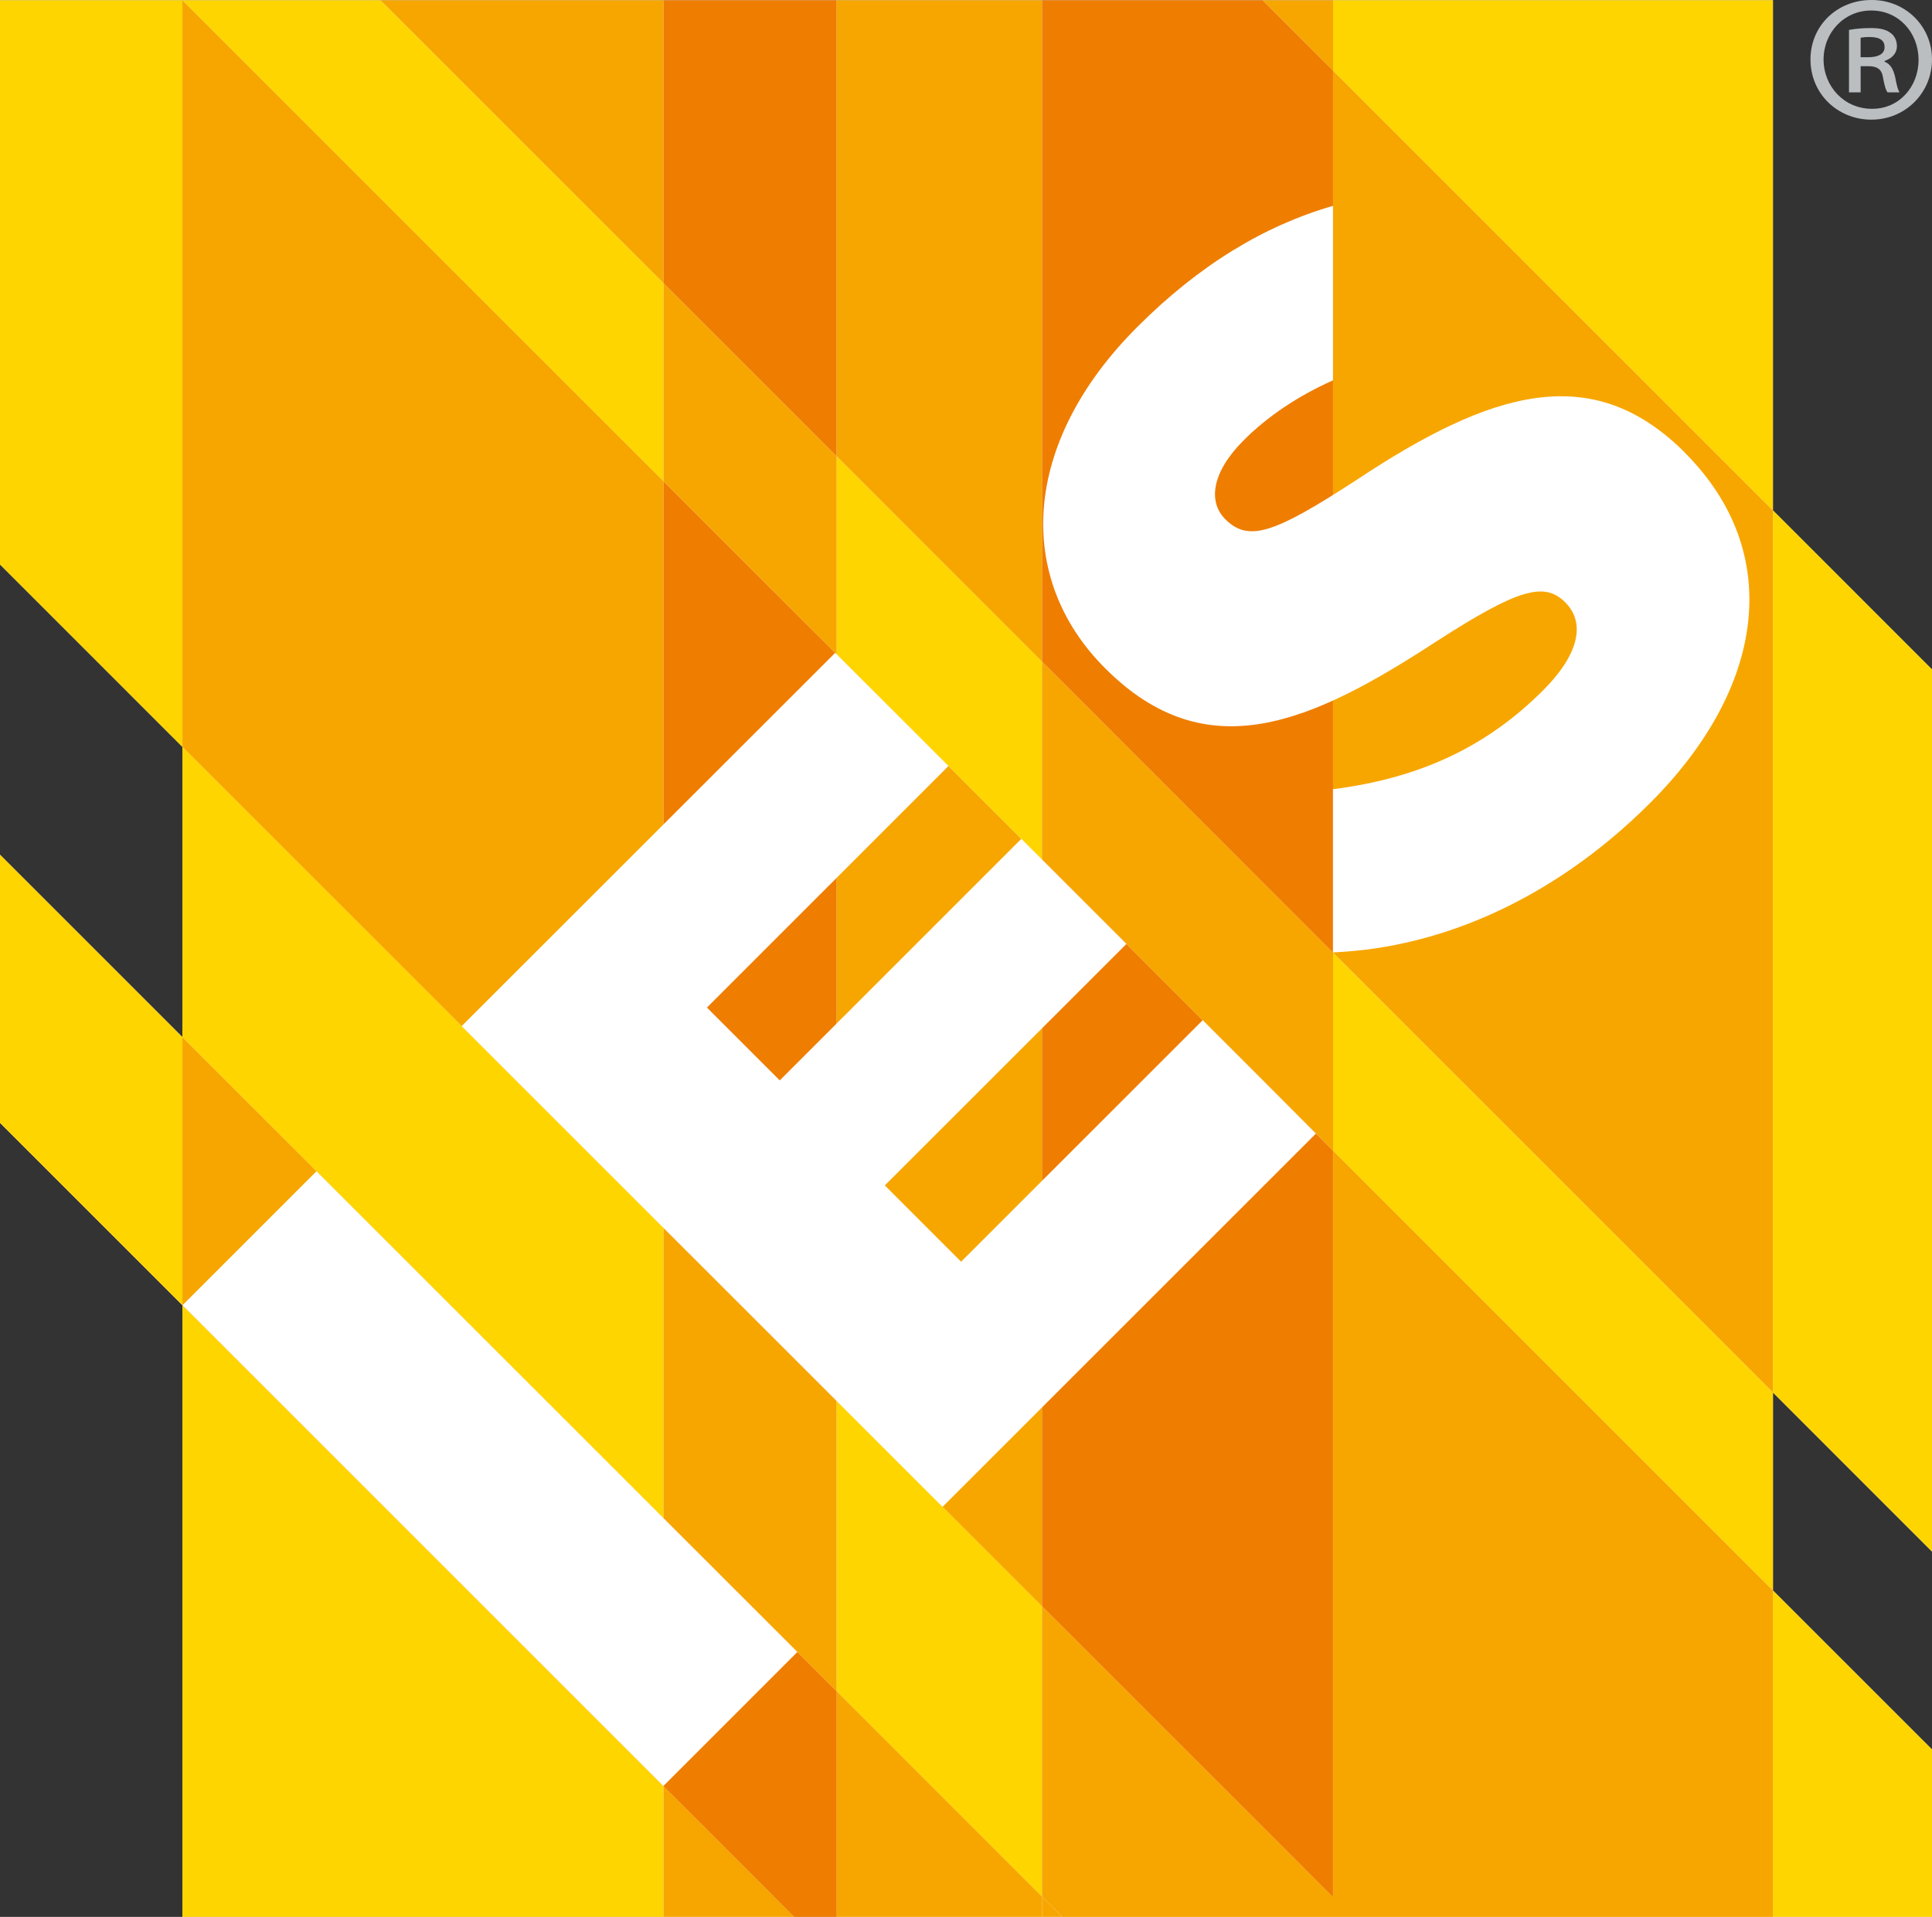 <svg xmlns="http://www.w3.org/2000/svg" xmlns:xlink="http://www.w3.org/1999/xlink" id="Capa_1" data-name="Capa 1" viewBox="0 0 500 496.17"><rect x="0" y="0" width="500" height="496.17" fill="#333333" stroke="none"/><defs><style>      .cls-1 {        fill: #fff;      }      .cls-2 {        fill: #babec1;      }      .cls-3 {        fill: #f7a600;      }      .cls-4 {        opacity: .25;      }      .cls-5 {        fill: none;      }      .cls-6 {        clip-path: url(#clippath-1);      }      .cls-7 {        fill: #ef7d00;      }      .cls-8 {        fill: #ffd500;      }      .cls-9 {        clip-path: url(#clippath);      }    </style><clipPath id="clippath"><rect class="cls-5" x="171.7" y="392.97" width="44.82" height="103.2"></rect></clipPath><clipPath id="clippath-1"><rect class="cls-5" x="171.71" y="392.97" width="44.82" height="103.2"></rect></clipPath></defs><polygon class="cls-1" points="458.83 360.41 458.83 411.68 500 452.84 500 496.17 216.52 496.17 216.52 496.15 205.54 496.15 182.98 473.61 205.52 496.17 171.71 496.17 171.71 496.15 47.21 496.15 47.21 337.84 0 290.63 0 221.25 47.21 268.46 47.21 193.32 0 146.1 0 .07 47.21 .07 47.21 .06 98.46 .06 98.47 .07 269.66 .07 269.66 171.25 344.99 246.59 269.67 171.25 269.67 .07 344.99 .07 344.99 .06 458.83 .06 458.83 132.11 500 173.29 500 401.6 458.83 360.41"></polygon><g><g class="cls-4"><g class="cls-9"><g class="cls-6"><polygon class="cls-7" points="171.7 392.96 171.7 462.33 205.54 496.16 216.52 496.16 216.52 437.76 171.7 392.96"></polygon></g></g></g><polygon class="cls-8" points="269.66 222.5 269.66 171.25 216.51 118.11 216.51 169.37 269.66 222.5"></polygon><polygon class="cls-8" points="171.7 124.55 171.7 73.29 98.46 .06 47.21 .06 171.7 124.55"></polygon><polygon class="cls-8" points="216.52 437.76 269.66 490.91 269.66 415.73 216.52 362.6 216.52 437.76"></polygon><polygon class="cls-8" points="458.83 132.1 458.83 .06 344.99 .06 344.99 18.28 458.83 132.1"></polygon><polygon class="cls-8" points="47.21 193.32 47.21 268.46 171.7 392.97 171.7 317.79 47.21 193.32"></polygon><polygon class="cls-8" points="344.99 297.85 458.84 411.68 458.84 360.42 344.99 246.6 344.99 297.85"></polygon><polygon class="cls-8" points="47.21 337.84 47.21 496.16 171.7 496.16 171.7 462.33 47.21 337.84"></polygon><polygon class="cls-8" points="47.21 268.46 0 221.25 0 290.63 47.21 337.84 47.21 268.46"></polygon><polygon class="cls-8" points="458.83 360.42 500 401.6 500 393.43 500 173.29 458.83 132.1 458.83 360.42"></polygon><polygon class="cls-8" points="47.21 .06 47.21 .06 0 .06 0 146.11 47.21 193.32 47.21 .06"></polygon><polygon class="cls-8" points="458.83 496.16 500 496.16 500 452.85 458.83 411.68 458.83 496.16"></polygon><polygon class="cls-3" points="216.52 118.11 171.7 73.3 171.7 124.55 216.52 169.37 216.52 118.11"></polygon><polygon class="cls-3" points="269.66 496.16 274.92 496.16 269.66 490.91 269.66 496.16"></polygon><path class="cls-3" d="M47.21,337.83l124.49,124.49v-69.36l-124.49-124.5v69.37ZM216.52,496.16h53.13v-5.26l-53.13-53.15v58.4ZM171.7,317.79v75.18l44.82,44.79v-75.17l-44.82-44.81ZM205.53,496.16l-33.83-33.84v33.84h33.83ZM269.66,171.25v51.25l75.34,75.35v-51.26l-75.34-75.34ZM326.78.06l18.22,18.22V.06h-18.22ZM269.66,415.73v75.18l5.26,5.26h183.92v-84.48l-113.83-113.83v193.22l-75.34-75.34ZM216.52.06v118.04l53.13,53.15V.06h-53.13ZM171.7.06h-73.24l73.24,73.23V.06ZM458.83,132.11l-113.83-113.82v228.3l113.83,113.82v-228.31ZM47.21.06v193.26l124.49,124.47V124.55L47.21.06Z"></path><polygon class="cls-3" points="216.52 169.37 216.52 362.6 269.66 415.74 269.66 222.5 216.52 169.37"></polygon><polygon class="cls-7" points="171.7 392.96 171.7 462.33 205.54 496.16 216.52 496.16 216.52 437.76 171.7 392.96"></polygon><polygon class="cls-7" points="216.52 118.11 216.52 .07 171.7 .07 171.7 73.3 216.52 118.11"></polygon><polygon class="cls-7" points="344.99 246.6 344.99 18.28 326.77 .07 269.67 .07 269.67 171.25 344.99 246.6"></polygon><polygon class="cls-7" points="216.52 362.6 216.52 169.37 171.7 124.56 171.7 317.79 216.52 362.6"></polygon><polygon class="cls-7" points="269.66 415.74 344.99 491.07 344.99 297.85 269.66 222.49 269.66 415.74"></polygon><path class="cls-1" d="M436.02,117.13c-24-24.01-50.14-16-84.98,7.12-21.33,13.87-27.92,16.16-33.96,10.12-4.43-4.44-3.57-12.09,4.81-20.43,6.12-6.13,13.95-11.42,23.09-15.49v-45.17c-17.86,5.16-34.67,15.36-50.64,31.34-30.05,30.02-31.66,65.05-8.35,88.34,26.29,26.34,53.32,14.24,86.02-7.11,20.98-13.51,27.73-15.3,33.07-9.94,5.33,5.34,3.55,13.48-5.7,22.75-14.57,14.57-31.73,22.72-54.41,25.62v42.25l2.66-.16c28.99-1.96,56.91-15.99,79.47-38.58,29.69-29.68,34.84-64.71,8.89-90.66"></path><polygon class="cls-1" points="81.9 303.18 206.36 427.61 171.69 462.29 47.24 337.84 81.9 303.18"></polygon><polygon class="cls-1" points="248.73 326.58 228.99 306.83 291.52 244.33 264.32 217.13 201.8 279.65 182.96 260.8 245.46 198.28 216.15 168.98 119.47 265.6 243.93 390.04 340.55 293.43 326.63 279.44 311.26 264.07 248.73 326.58"></polygon><path class="cls-2" d="M484.42,0c8.71,0,15.58,6.78,15.58,15.39s-6.86,15.58-15.68,15.58-15.77-6.77-15.77-15.58,6.96-15.39,15.77-15.39h.1ZM484.23,2.72c-6.96,0-12.29,5.7-12.29,12.67s5.33,12.77,12.48,12.77c6.96.1,12.1-5.62,12.1-12.67s-5.14-12.77-12.2-12.77h-.09ZM481.53,23.9h-3.01V7.74c1.65-.29,3.4-.48,5.62-.48,2.72,0,4.07.48,5.13,1.26.97.67,1.65,1.93,1.65,3.38,0,2.04-1.45,3.3-3.19,3.87v.2c1.45.58,2.22,1.84,2.71,3.87.48,2.52.77,3.49,1.16,4.07h-3.1c-.48-.58-.87-2.03-1.26-4.26-.38-1.74-1.45-2.52-3.78-2.52h-1.93v6.78ZM481.53,14.81h2.03c2.23,0,4.17-.68,4.17-2.61,0-1.56-.97-2.62-3.88-2.62-1.16,0-1.84.1-2.32.19v5.04Z"></path></g></svg>